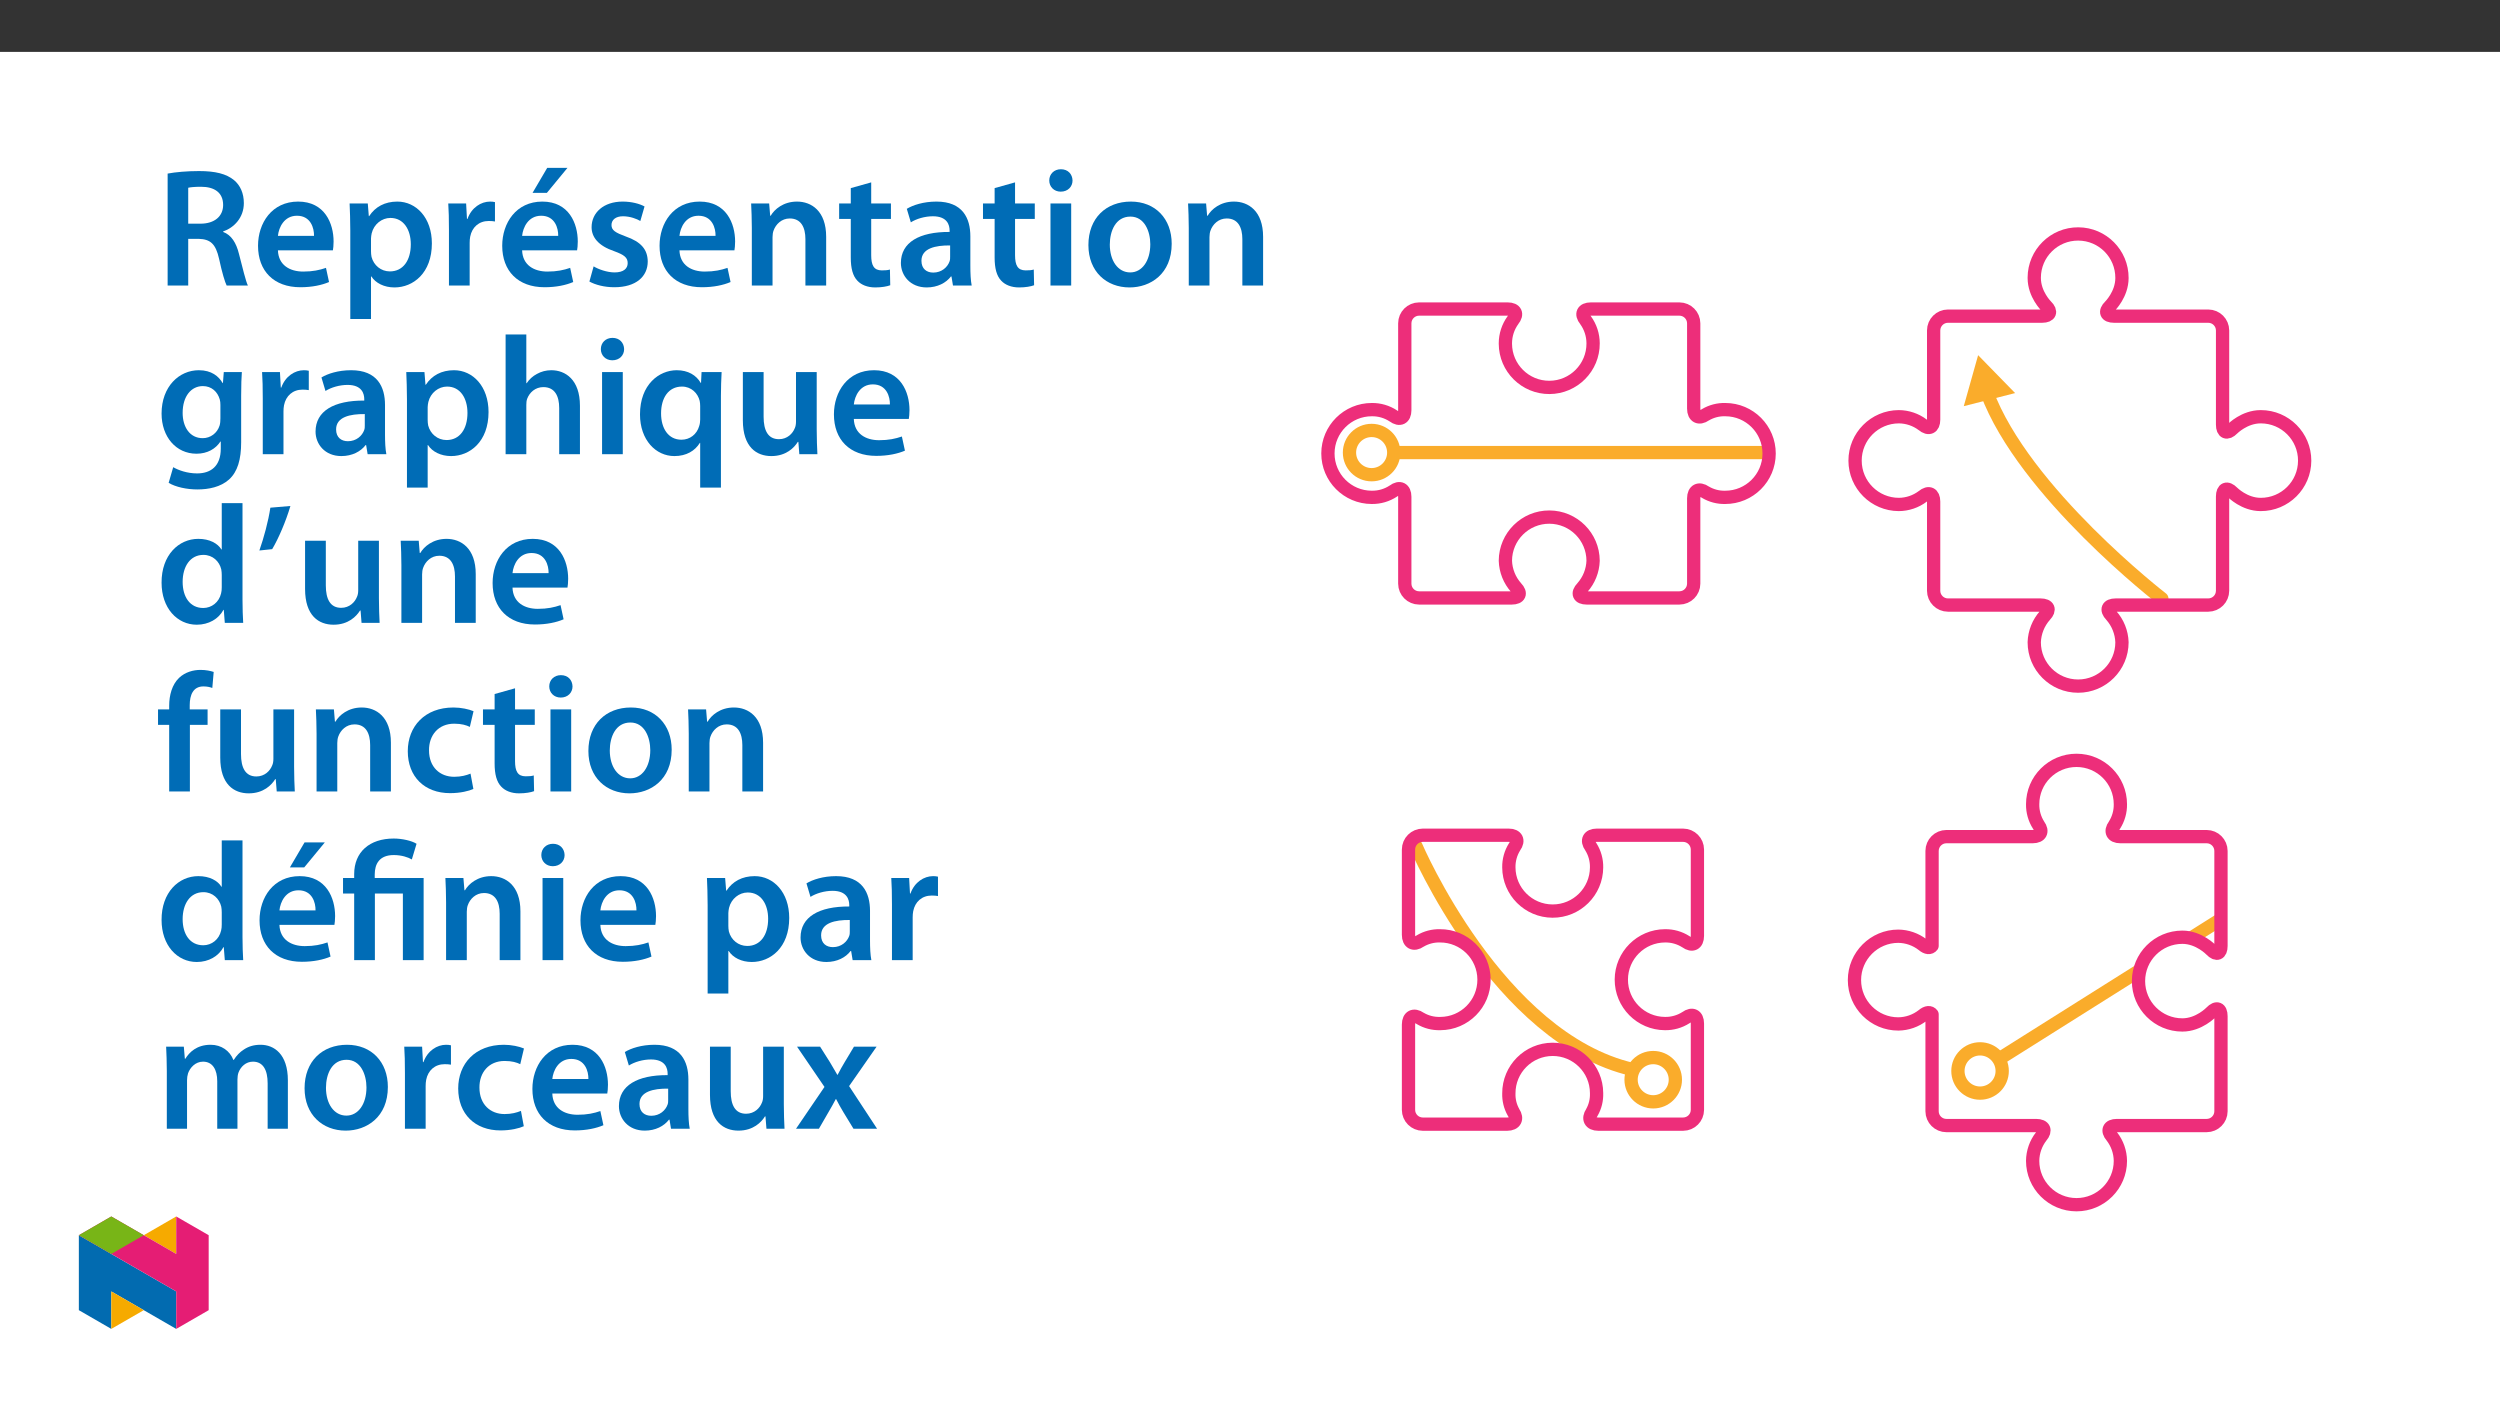﻿<?xml version="1.0" encoding="utf-8"?>
<svg xmlns="http://www.w3.org/2000/svg" xmlns:xlink="http://www.w3.org/1999/xlink" viewBox="0 0 960 540" version="1.1">
  <rect x="0" y="0" width="960" height="540" fill="#333333" stroke="none"/>
  <defs>
    <g>
      <symbol overflow="visible" id="glyph0-0">
        <path style="stroke:none;" d="M 0 0 L 32.375 0 L 32.375 -45.328 L 0 -45.328 Z M 16.188 -25.578 L 5.188 -42.094 L 27.188 -42.094 Z M 18.125 -22.656 L 29.141 -39.172 L 29.141 -6.156 Z M 5.188 -3.234 L 16.188 -19.75 L 27.188 -3.234 Z M 3.234 -39.172 L 14.25 -22.656 L 3.234 -6.156 Z M 3.234 -39.172 " />
      </symbol>
      <symbol overflow="visible" id="glyph0-1">
        <path style="stroke:none;" d="M 4.594 0 L 12.5 0 L 12.5 -17.938 L 16.516 -17.938 C 21.047 -17.812 23.047 -16 24.344 -10.297 C 25.516 -4.859 26.609 -1.297 27.266 0 L 35.422 0 C 34.578 -1.688 33.406 -6.734 31.984 -12.172 C 30.953 -16.375 29.078 -19.422 25.906 -20.594 L 25.906 -20.781 C 30.047 -22.203 33.859 -26.031 33.859 -31.656 C 33.859 -35.422 32.5 -38.469 30.109 -40.469 C 27.125 -42.922 22.922 -43.969 16.641 -43.969 C 12.047 -43.969 7.641 -43.578 4.594 -43 Z M 12.5 -37.562 C 13.281 -37.75 14.891 -37.938 17.422 -37.938 C 22.594 -37.938 25.906 -35.672 25.906 -30.953 C 25.906 -26.609 22.594 -23.766 17.219 -23.766 L 12.5 -23.766 Z M 12.5 -37.562 " />
      </symbol>
      <symbol overflow="visible" id="glyph0-2">
        <path style="stroke:none;" d="M 31.016 -13.531 C 31.141 -14.25 31.281 -15.406 31.281 -16.906 C 31.281 -23.828 27.906 -32.25 17.672 -32.25 C 7.578 -32.25 2.266 -24.016 2.266 -15.281 C 2.266 -5.641 8.281 0.641 18.516 0.641 C 23.047 0.641 26.812 -0.188 29.531 -1.359 L 28.359 -6.797 C 25.906 -5.953 23.312 -5.375 19.625 -5.375 C 14.5 -5.375 10.094 -7.828 9.906 -13.531 Z M 9.906 -19.094 C 10.234 -22.344 12.297 -26.812 17.219 -26.812 C 22.531 -26.812 23.828 -22.016 23.766 -19.094 Z M 9.906 -19.094 " />
      </symbol>
      <symbol overflow="visible" id="glyph0-3">
        <path style="stroke:none;" d="M 4.281 12.828 L 12.234 12.828 L 12.234 -3.5 L 12.375 -3.5 C 13.984 -0.969 17.281 0.719 21.234 0.719 C 28.422 0.719 35.609 -4.797 35.609 -16.188 C 35.609 -26.031 29.594 -32.25 22.344 -32.25 C 17.547 -32.25 13.859 -30.234 11.531 -26.672 L 11.391 -26.672 L 11 -31.531 L 4.016 -31.531 C 4.141 -28.562 4.281 -25.188 4.281 -21.047 Z M 12.234 -18.062 C 12.234 -18.719 12.375 -19.422 12.5 -20.078 C 13.344 -23.562 16.375 -25.969 19.688 -25.969 C 24.797 -25.969 27.516 -21.438 27.516 -15.859 C 27.516 -9.641 24.547 -5.438 19.484 -5.438 C 16.062 -5.438 13.281 -7.766 12.438 -11 C 12.297 -11.719 12.234 -12.438 12.234 -13.203 Z M 12.234 -18.062 " />
      </symbol>
      <symbol overflow="visible" id="glyph0-4">
        <path style="stroke:none;" d="M 4.281 0 L 12.234 0 L 12.234 -16.375 C 12.234 -17.219 12.297 -18.062 12.438 -18.781 C 13.141 -22.406 15.797 -24.797 19.547 -24.797 C 20.531 -24.797 21.234 -24.734 21.953 -24.609 L 21.953 -32.047 C 21.297 -32.188 20.844 -32.25 20.078 -32.25 C 16.641 -32.25 12.953 -29.984 11.391 -25.578 L 11.203 -25.578 L 10.875 -31.531 L 4.016 -31.531 C 4.203 -28.75 4.281 -25.641 4.281 -21.375 Z M 4.281 0 " />
      </symbol>
      <symbol overflow="visible" id="glyph0-5">
        <path style="stroke:none;" d="M 31.016 -13.531 C 31.141 -14.25 31.281 -15.406 31.281 -16.906 C 31.281 -23.828 27.906 -32.25 17.672 -32.25 C 7.578 -32.25 2.266 -24.016 2.266 -15.281 C 2.266 -5.641 8.281 0.641 18.516 0.641 C 23.047 0.641 26.812 -0.188 29.531 -1.359 L 28.359 -6.797 C 25.906 -5.953 23.312 -5.375 19.625 -5.375 C 14.5 -5.375 10.094 -7.828 9.906 -13.531 Z M 9.906 -19.094 C 10.234 -22.344 12.297 -26.812 17.219 -26.812 C 22.531 -26.812 23.828 -22.016 23.766 -19.094 Z M 19.547 -45.203 L 13.922 -35.609 L 19.422 -35.609 L 27.328 -45.203 Z M 19.547 -45.203 " />
      </symbol>
      <symbol overflow="visible" id="glyph0-6">
        <path style="stroke:none;" d="M 2.328 -1.547 C 4.656 -0.266 8.094 0.641 11.906 0.641 C 20.266 0.641 24.734 -3.5 24.734 -9.266 C 24.672 -13.922 22.078 -16.828 16.312 -18.844 C 12.297 -20.328 10.812 -21.234 10.812 -23.25 C 10.812 -25.188 12.375 -26.609 15.219 -26.609 C 18 -26.609 20.594 -25.578 21.891 -24.797 L 23.5 -30.375 C 21.625 -31.406 18.578 -32.25 15.094 -32.25 C 7.766 -32.25 3.172 -27.969 3.172 -22.406 C 3.172 -18.641 5.703 -15.281 11.844 -13.203 C 15.734 -11.781 17.031 -10.75 17.031 -8.609 C 17.031 -6.547 15.469 -5.047 11.984 -5.047 C 9.125 -5.047 5.703 -6.281 3.953 -7.375 Z M 2.328 -1.547 " />
      </symbol>
      <symbol overflow="visible" id="glyph0-7">
        <path style="stroke:none;" d="M 4.281 0 L 12.234 0 L 12.234 -18.578 C 12.234 -19.484 12.375 -20.469 12.625 -21.109 C 13.469 -23.5 15.672 -25.766 18.844 -25.766 C 23.188 -25.766 24.859 -22.344 24.859 -17.812 L 24.859 0 L 32.828 0 L 32.828 -18.719 C 32.828 -28.688 27.125 -32.25 21.625 -32.25 C 16.375 -32.25 12.953 -29.266 11.531 -26.812 L 11.328 -26.812 L 10.938 -31.531 L 4.016 -31.531 C 4.141 -28.812 4.281 -25.766 4.281 -22.141 Z M 4.281 0 " />
      </symbol>
      <symbol overflow="visible" id="glyph0-8">
        <path style="stroke:none;" d="M 5.562 -37.422 L 5.562 -31.531 L 1.094 -31.531 L 1.094 -25.578 L 5.562 -25.578 L 5.562 -10.75 C 5.562 -6.609 6.344 -3.688 8.094 -1.875 C 9.578 -0.266 11.984 0.719 14.953 0.719 C 17.422 0.719 19.547 0.328 20.719 -0.125 L 20.594 -6.156 C 19.688 -5.891 18.906 -5.828 17.484 -5.828 C 14.438 -5.828 13.406 -7.766 13.406 -11.656 L 13.406 -25.578 L 20.984 -25.578 L 20.984 -31.531 L 13.406 -31.531 L 13.406 -39.625 Z M 5.562 -37.422 " />
      </symbol>
      <symbol overflow="visible" id="glyph0-9">
        <path style="stroke:none;" d="M 28.75 -18.906 C 28.75 -25.828 25.828 -32.25 15.734 -32.25 C 10.75 -32.25 6.672 -30.891 4.344 -29.469 L 5.891 -24.281 C 8.031 -25.641 11.266 -26.609 14.375 -26.609 C 19.938 -26.609 20.781 -23.188 20.781 -21.109 L 20.781 -20.594 C 9.125 -20.656 2.078 -16.578 2.078 -8.672 C 2.078 -3.891 5.641 0.719 11.984 0.719 C 16.125 0.719 19.422 -1.031 21.297 -3.5 L 21.5 -3.5 L 22.078 0 L 29.266 0 C 28.875 -1.938 28.75 -4.734 28.75 -7.578 Z M 20.984 -11.078 C 20.984 -10.484 20.984 -9.906 20.781 -9.328 C 20 -7.062 17.734 -4.984 14.5 -4.984 C 11.984 -4.984 9.969 -6.406 9.969 -9.516 C 9.969 -14.312 15.344 -15.469 20.984 -15.406 Z M 20.984 -11.078 " />
      </symbol>
      <symbol overflow="visible" id="glyph0-10">
        <path style="stroke:none;" d="M 12.234 0 L 12.234 -31.531 L 4.281 -31.531 L 4.281 0 Z M 8.281 -44.672 C 5.641 -44.672 3.812 -42.797 3.812 -40.344 C 3.812 -38.016 5.562 -36.062 8.219 -36.062 C 11 -36.062 12.75 -38.016 12.75 -40.344 C 12.688 -42.797 11 -44.672 8.281 -44.672 Z M 8.281 -44.672 " />
      </symbol>
      <symbol overflow="visible" id="glyph0-11">
        <path style="stroke:none;" d="M 18.578 -32.25 C 9.062 -32.25 2.266 -25.906 2.266 -15.547 C 2.266 -5.375 9.188 0.719 18.062 0.719 C 26.094 0.719 34.25 -4.469 34.25 -16.062 C 34.25 -25.641 27.969 -32.25 18.578 -32.25 Z M 18.391 -26.484 C 23.828 -26.484 26.031 -20.781 26.031 -15.859 C 26.031 -9.453 22.859 -5.047 18.328 -5.047 C 13.531 -5.047 10.484 -9.641 10.484 -15.734 C 10.484 -20.984 12.75 -26.484 18.391 -26.484 Z M 18.391 -26.484 " />
      </symbol>
      <symbol overflow="visible" id="glyph0-12">
        <path style="stroke:none;" d="M 32.828 -22.469 C 32.828 -26.812 32.953 -29.391 33.094 -31.531 L 26.156 -31.531 L 25.828 -27.328 L 25.703 -27.328 C 24.219 -29.922 21.438 -32.25 16.578 -32.25 C 9 -32.25 2.266 -25.969 2.266 -15.609 C 2.266 -6.672 7.828 -0.188 15.672 -0.188 C 19.875 -0.188 23.047 -2.078 24.859 -4.859 L 25 -4.859 L 25 -2.141 C 25 4.656 21.109 7.375 15.922 7.375 C 12.109 7.375 8.734 6.156 6.734 4.984 L 4.984 11 C 7.703 12.625 11.984 13.531 16 13.531 C 20.328 13.531 24.922 12.625 28.172 9.719 C 31.469 6.734 32.828 2 32.828 -4.594 Z M 24.859 -13.797 C 24.859 -12.891 24.797 -11.781 24.547 -11 C 23.641 -8.094 21.047 -6.156 18.062 -6.156 C 13.078 -6.156 10.359 -10.484 10.359 -15.859 C 10.359 -22.281 13.656 -26.156 18.125 -26.156 C 21.5 -26.156 23.766 -23.953 24.609 -21.047 C 24.797 -20.391 24.859 -19.688 24.859 -18.906 Z M 24.859 -13.797 " />
      </symbol>
      <symbol overflow="visible" id="glyph0-13">
        <path style="stroke:none;" d="M 4.281 0 L 12.234 0 L 12.234 -18.906 C 12.234 -19.75 12.297 -20.594 12.562 -21.297 C 13.469 -23.703 15.672 -25.766 18.781 -25.766 C 23.188 -25.766 24.859 -22.281 24.859 -17.734 L 24.859 0 L 32.828 0 L 32.828 -18.578 C 32.828 -28.688 27.188 -32.25 21.828 -32.25 C 19.812 -32.25 17.938 -31.734 16.312 -30.828 C 14.703 -29.984 13.344 -28.75 12.375 -27.266 L 12.234 -27.266 L 12.234 -45.969 L 4.281 -45.969 Z M 4.281 0 " />
      </symbol>
      <symbol overflow="visible" id="glyph0-14">
        <path style="stroke:none;" d="M 25.375 12.828 L 33.344 12.828 L 33.344 -22.406 C 33.344 -25.703 33.469 -28.688 33.609 -31.531 L 25.906 -31.531 L 25.703 -27.328 L 25.578 -27.391 C 23.891 -30.297 20.781 -32.25 16.375 -32.25 C 9.641 -32.25 2.266 -26.812 2.266 -15.281 C 2.266 -5.438 8.359 0.719 15.469 0.719 C 20.078 0.719 23.375 -1.297 25.25 -4.344 L 25.375 -4.344 Z M 25.375 -13.281 C 25.375 -12.5 25.25 -11.531 25 -10.812 C 24.094 -7.641 21.438 -5.562 18.188 -5.562 C 13.141 -5.562 10.359 -9.906 10.359 -15.672 C 10.359 -21.625 13.203 -25.969 18.391 -25.969 C 21.953 -25.969 24.469 -23.438 25.188 -20.469 C 25.312 -19.875 25.375 -19.172 25.375 -18.516 Z M 25.375 -13.281 " />
      </symbol>
      <symbol overflow="visible" id="glyph0-15">
        <path style="stroke:none;" d="M 32.5 -31.531 L 24.547 -31.531 L 24.547 -12.5 C 24.547 -11.594 24.406 -10.688 24.094 -10.031 C 23.312 -7.969 21.234 -5.766 18 -5.766 C 13.797 -5.766 12.109 -9.125 12.109 -14.375 L 12.109 -31.531 L 4.141 -31.531 L 4.141 -13.016 C 4.141 -2.719 9.391 0.719 15.094 0.719 C 20.781 0.719 23.891 -2.531 25.25 -4.734 L 25.453 -4.734 L 25.828 0 L 32.766 0 C 32.641 -2.594 32.5 -5.703 32.5 -9.453 Z M 32.5 -31.531 " />
      </symbol>
      <symbol overflow="visible" id="glyph0-16">
        <path style="stroke:none;" d="M 25.375 -45.969 L 25.375 -28.172 L 25.25 -28.172 C 23.828 -30.5 20.719 -32.25 16.375 -32.25 C 8.812 -32.25 2.203 -25.969 2.266 -15.406 C 2.266 -5.703 8.219 0.719 15.797 0.719 C 20.328 0.719 24.156 -1.484 26.031 -4.984 L 26.156 -4.984 L 26.547 0 L 33.609 0 C 33.469 -2.141 33.344 -5.641 33.344 -8.875 L 33.344 -45.969 Z M 25.375 -13.656 C 25.375 -12.828 25.312 -12.047 25.125 -11.328 C 24.344 -7.906 21.5 -5.703 18.266 -5.703 C 13.203 -5.703 10.359 -9.906 10.359 -15.734 C 10.359 -21.562 13.203 -26.094 18.328 -26.094 C 21.953 -26.094 24.469 -23.562 25.188 -20.531 C 25.312 -19.875 25.375 -19.031 25.375 -18.391 Z M 25.375 -13.656 " />
      </symbol>
      <symbol overflow="visible" id="glyph0-17">
        <path style="stroke:none;" d="M 6.094 -44.219 C 5.312 -38.984 3.562 -32.562 1.875 -27.781 L 6.797 -28.297 C 9.188 -32.312 12.047 -38.922 13.797 -44.875 Z M 6.094 -44.219 " />
      </symbol>
      <symbol overflow="visible" id="glyph0-18">
        <path style="stroke:none;" d="M 13.141 0 L 13.141 -25.578 L 19.938 -25.578 L 19.938 -31.531 L 13.078 -31.531 L 13.078 -33.156 C 13.078 -37.031 14.375 -40.344 18.328 -40.344 C 19.812 -40.344 20.844 -40.078 21.75 -39.75 L 22.281 -45.906 C 21.047 -46.297 19.359 -46.688 17.219 -46.688 C 14.438 -46.688 11.328 -45.844 9 -43.641 C 6.281 -41.047 5.188 -36.969 5.188 -32.891 L 5.188 -31.531 L 0.906 -31.531 L 0.906 -25.578 L 5.188 -25.578 L 5.188 0 Z M 13.141 0 " />
      </symbol>
      <symbol overflow="visible" id="glyph0-19">
        <path style="stroke:none;" d="M 26.359 -6.859 C 24.797 -6.219 22.797 -5.641 20.078 -5.641 C 14.641 -5.641 10.422 -9.328 10.422 -15.797 C 10.359 -21.562 13.984 -26.031 20.078 -26.031 C 22.922 -26.031 24.797 -25.453 26.094 -24.797 L 27.516 -30.828 C 25.703 -31.594 22.734 -32.25 19.812 -32.25 C 8.734 -32.25 2.266 -24.922 2.266 -15.469 C 2.266 -5.703 8.672 0.641 18.516 0.641 C 22.469 0.641 25.766 -0.188 27.453 -0.969 Z M 26.359 -6.859 " />
      </symbol>
      <symbol overflow="visible" id="glyph0-20">
        <path style="stroke:none;" d="M 13.141 0 L 13.141 -25.578 L 23.891 -25.578 L 23.891 0 L 31.859 0 L 31.859 -31.531 L 13.078 -31.531 L 13.078 -32.828 C 13.078 -36.969 14.891 -40.344 20.391 -40.344 C 23.375 -40.344 25.906 -39.5 27.328 -38.656 L 29.141 -44.672 C 27.328 -45.844 23.562 -46.688 20.391 -46.688 C 11.078 -46.688 5.188 -41.5 5.188 -33.016 L 5.188 -31.531 L 0.906 -31.531 L 0.906 -25.578 L 5.188 -25.578 L 5.188 0 Z M 13.141 0 " />
      </symbol>
      <symbol overflow="visible" id="glyph0-21">
        <path style="stroke:none;" d="M 4.281 0 L 12.047 0 L 12.047 -18.641 C 12.047 -19.547 12.172 -20.469 12.438 -21.297 C 13.203 -23.438 15.219 -25.766 18.188 -25.766 C 21.891 -25.766 23.641 -22.656 23.641 -18.266 L 23.641 0 L 31.406 0 L 31.406 -18.906 C 31.406 -19.812 31.531 -20.844 31.797 -21.562 C 32.641 -23.828 34.641 -25.766 37.359 -25.766 C 41.188 -25.766 43 -22.656 43 -17.422 L 43 0 L 50.766 0 L 50.766 -18.578 C 50.766 -28.688 45.453 -32.25 40.281 -32.25 C 37.625 -32.25 35.609 -31.594 33.797 -30.375 C 32.375 -29.469 31.078 -28.172 29.984 -26.422 L 29.844 -26.422 C 28.484 -29.922 25.25 -32.25 21.109 -32.25 C 15.734 -32.25 12.891 -29.328 11.391 -26.875 L 11.203 -26.875 L 10.812 -31.531 L 4.016 -31.531 C 4.141 -28.812 4.281 -25.766 4.281 -22.141 Z M 4.281 0 " />
      </symbol>
      <symbol overflow="visible" id="glyph0-22">
        <path style="stroke:none;" d="M 0.719 -31.531 L 11.266 -16.062 L 0.328 0 L 9.125 0 L 12.75 -6.281 C 13.734 -8.031 14.703 -9.578 15.609 -11.391 L 15.734 -11.391 C 16.641 -9.641 17.547 -7.969 18.578 -6.281 L 22.406 0 L 31.469 0 L 20.719 -16.375 L 31.281 -31.531 L 22.594 -31.531 L 19.094 -25.703 C 18.125 -24.094 17.219 -22.469 16.312 -20.719 L 16.188 -20.719 C 15.281 -22.344 14.375 -23.891 13.344 -25.578 L 9.578 -31.531 Z M 0.719 -31.531 " />
      </symbol>
    </g>
    <clipPath id="clip1">
      <path d="M 507.375 116 L 682 116 L 682 233 L 507.375 233 Z M 507.375 116 " />
    </clipPath>
    <clipPath id="clip2">
      <path d="M 709 87.285 L 887.543 87.285 L 887.543 267 L 709 267 Z M 709 87.285 " />
    </clipPath>
    <clipPath id="clip3">
      <path d="M 709 289 L 856 289 L 856 465.156 L 709 465.156 Z M 709 289 " />
    </clipPath>
    <clipPath id="clip4">
      <path d="M 30.277 474 L 68 474 L 68 510.301 L 30.277 510.301 Z M 30.277 474 " />
    </clipPath>
    <clipPath id="clip5">
      <path d="M 42 495 L 56 495 L 56 510.301 L 42 510.301 Z M 42 495 " />
    </clipPath>
    <clipPath id="clip6">
      <path d="M 55 467.125 L 68 467.125 L 68 482 L 55 482 Z M 55 467.125 " />
    </clipPath>
    <clipPath id="clip7">
      <path d="M 30.277 467.125 L 80.133 467.125 L 80.133 510.301 L 30.277 510.301 Z M 30.277 467.125 " />
    </clipPath>
    <clipPath id="clip8">
      <path d="M 30.277 467.125 L 56 467.125 L 56 482 L 30.277 482 Z M 30.277 467.125 " />
    </clipPath>
  </defs>
  <g id="surface1">
    <path style=" stroke:none;fill-rule:nonzero;fill:rgb(100%,100%,100%);fill-opacity:1;" d="M 0 559.926 L 960 559.926 L 960 19.926 L 0 19.926 Z M 0 559.926 " />
    <path style="fill:none;stroke-width:6;stroke-linecap:round;stroke-linejoin:round;stroke:rgb(98%,67.499%,16.899%);stroke-opacity:1;stroke-miterlimit:4;" d="M -0.001 -0.001 L -163.999 -0.001 " transform="matrix(0.85,0,0,-0.85,676.298,173.788)" />
    <path style="fill:none;stroke-width:6;stroke-linecap:round;stroke-linejoin:round;stroke:rgb(98%,67.499%,16.899%);stroke-opacity:1;stroke-miterlimit:4;" d="M 0.001 -0.001 C 5.521 -0.001 10.001 -4.477 10.001 -10.001 C 10.001 -15.525 5.521 -20.001 0.001 -20.001 C -5.522 -20.001 -9.999 -15.525 -9.999 -10.001 C -9.999 -4.477 -5.522 -0.001 0.001 -0.001 Z M 0.001 -0.001 " transform="matrix(0.85,0,0,-0.85,526.698,165.288)" />
    <g clip-path="url(#clip1)" clip-rule="nonzero">
      <path style="fill:none;stroke-width:6;stroke-linecap:round;stroke-linejoin:round;stroke:rgb(92.899%,17.999%,47.8%);stroke-opacity:1;stroke-miterlimit:4;" d="M 0.001 -0.001 C -3.133 0.082 -6.226 -0.727 -8.914 -2.326 C -11.833 -4.362 -14.213 -3.121 -14.213 0.436 L -14.213 38.984 C -14.227 42.55 -17.113 45.436 -20.679 45.445 L -60.702 45.445 C -64.254 45.445 -65.325 43.189 -63.087 40.436 C -60.867 37.385 -59.668 33.708 -59.659 29.94 C -59.613 18.998 -68.446 10.082 -79.388 10.036 C -90.33 9.986 -99.241 18.818 -99.291 29.76 L -99.291 29.94 C -99.282 33.708 -98.087 37.385 -95.867 40.436 C -93.625 43.189 -94.7 45.445 -98.253 45.445 L -138.276 45.445 C -141.842 45.436 -144.728 42.55 -144.737 38.984 L -144.737 -0.276 C -144.737 -3.829 -147.062 -4.987 -149.898 -2.85 C -152.775 -0.952 -156.152 0.041 -159.599 -0.001 C -170.546 0.022 -179.434 -8.829 -179.461 -19.771 C -179.484 -30.717 -170.633 -39.605 -159.686 -39.633 L -159.599 -39.633 C -156.152 -39.674 -152.775 -38.682 -149.898 -36.784 C -147.062 -34.642 -144.737 -35.8 -144.737 -39.353 L -144.737 -78.613 C -144.728 -82.179 -141.842 -85.065 -138.276 -85.074 L -96.41 -85.074 C -92.853 -85.074 -91.966 -82.983 -94.429 -80.423 C -97.421 -77.069 -99.144 -72.767 -99.291 -68.277 C -99.245 -57.335 -90.33 -48.502 -79.388 -48.548 C -68.515 -48.599 -59.709 -57.404 -59.663 -68.277 C -59.81 -72.767 -61.534 -77.069 -64.526 -80.423 C -66.989 -82.983 -66.097 -85.074 -62.545 -85.074 L -20.679 -85.074 C -17.113 -85.065 -14.227 -82.179 -14.213 -78.613 L -14.213 -40.065 C -14.213 -36.508 -11.833 -35.267 -8.919 -37.303 C -6.226 -38.902 -3.133 -39.711 0.001 -39.633 C 10.943 -39.656 19.836 -30.805 19.859 -19.858 C 19.882 -8.916 11.031 -0.024 0.088 -0.001 Z M 0.001 -0.001 " transform="matrix(0.85,0,0,-0.85,662.464,157.296)" />
    </g>
    <path style="fill:none;stroke-width:6;stroke-linecap:round;stroke-linejoin:round;stroke:rgb(98%,67.499%,16.899%);stroke-opacity:1;stroke-miterlimit:4;" d="M 0.001 0.002 C 0.001 0.002 -62.366 48.159 -79.08 93.265 " transform="matrix(0.85,0,0,-0.85,830.148,229.888)" />
    <path style=" stroke:none;fill-rule:nonzero;fill:rgb(98%,67.499%,16.899%);fill-opacity:1;" d="M 773.805 150.945 L 759.598 136.387 L 754.09 155.969 Z M 773.805 150.945 " />
    <g clip-path="url(#clip2)" clip-rule="nonzero">
      <path style="fill:none;stroke-width:6;stroke-linecap:round;stroke-linejoin:round;stroke:rgb(92.899%,17.999%,47.8%);stroke-opacity:1;stroke-miterlimit:4;" d="M 0.002 0.001 C -7.392 0.001 -12.709 -5.435 -12.709 -5.435 C -15.196 -7.977 -17.227 -7.145 -17.227 -3.592 L -17.227 38.986 C -17.241 42.547 -20.127 45.438 -23.693 45.447 L -66.266 45.447 C -69.819 45.447 -70.651 47.478 -68.109 49.965 C -68.109 49.965 -62.677 55.286 -62.677 62.676 C -62.627 73.618 -71.459 82.529 -82.402 82.58 C -93.348 82.63 -102.259 73.797 -102.305 62.855 C -102.31 62.796 -102.31 62.736 -102.305 62.676 C -102.305 55.286 -96.873 49.965 -96.873 49.965 C -94.332 47.483 -95.163 45.447 -98.716 45.447 L -141.294 45.447 C -144.856 45.438 -147.746 42.547 -147.755 38.986 L -147.755 -1.327 C -147.755 -4.884 -149.984 -5.922 -152.709 -3.643 C -155.816 -1.304 -159.589 -0.026 -163.477 0.001 C -174.424 -0.026 -183.275 -8.914 -183.252 -19.861 C -183.224 -30.771 -174.387 -39.608 -163.477 -39.631 C -159.589 -39.603 -155.816 -38.326 -152.709 -35.991 C -149.984 -33.707 -147.755 -34.75 -147.755 -38.303 L -147.755 -78.615 C -147.746 -82.181 -144.856 -85.068 -141.294 -85.077 L -99.428 -85.077 C -95.871 -85.077 -94.98 -87.172 -97.443 -89.732 C -100.439 -93.087 -102.158 -97.388 -102.31 -101.878 C -102.31 -112.82 -93.436 -121.694 -82.489 -121.694 C -71.547 -121.694 -62.677 -112.82 -62.677 -101.878 C -62.824 -97.388 -64.548 -93.087 -67.539 -89.732 C -70.003 -87.172 -69.111 -85.077 -65.559 -85.077 L -23.693 -85.077 C -20.127 -85.068 -17.241 -82.181 -17.232 -78.615 L -17.232 -36.042 C -17.232 -32.485 -15.196 -31.658 -12.709 -34.199 C -12.709 -34.199 -7.392 -39.631 0.002 -39.631 C 10.944 -39.654 19.837 -30.803 19.859 -19.861 C 19.882 -8.914 11.031 -0.026 0.089 0.001 Z M 0.002 0.001 " transform="matrix(0.85,0,0,-0.85,868.112,160.029)" />
    </g>
    <path style="fill:none;stroke-width:6;stroke-linecap:round;stroke-linejoin:round;stroke:rgb(98%,67.499%,16.899%);stroke-opacity:1;stroke-miterlimit:4;" d="M -0.001 0.002 L -97.675 -61.496 " transform="matrix(0.85,0,0,-0.85,851.985,353.533)" />
    <path style="fill:none;stroke-width:6;stroke-linecap:round;stroke-linejoin:round;stroke:rgb(98%,67.499%,16.899%);stroke-opacity:1;stroke-miterlimit:4;" d="M 0.001 0.002 C 5.521 0.002 10.001 -4.479 10.001 -9.998 C 10.001 -15.522 5.521 -19.998 0.001 -19.998 C -5.523 -19.998 -9.999 -15.522 -9.999 -9.998 C -9.999 -4.479 -5.523 0.002 0.001 0.002 Z M 0.001 0.002 " transform="matrix(0.85,0,0,-0.85,760.343,402.759)" />
    <path style=" stroke:none;fill-rule:nonzero;fill:rgb(100%,100%,100%);fill-opacity:1;" d="M 851.09 365.719 C 851.09 365.719 832.699 354.836 823.348 367.586 C 823.348 367.586 815.699 395.637 847.148 393.086 Z M 851.09 365.719 " />
    <g clip-path="url(#clip3)" clip-rule="nonzero">
      <path style="fill:none;stroke-width:6;stroke-linecap:round;stroke-linejoin:round;stroke:rgb(92.899%,17.999%,47.8%);stroke-opacity:1;stroke-miterlimit:4;" d="M -0.001 0.001 C 7.545 0.001 12.991 -5.734 12.991 -5.734 C 15.441 -8.308 17.444 -7.508 17.444 -3.956 L 17.444 38.986 C 17.435 42.547 14.549 45.438 10.983 45.447 L -28.038 45.447 C -31.595 45.447 -32.776 47.786 -30.672 50.649 C -28.875 53.466 -27.942 56.752 -28.002 60.093 C -28.002 71.035 -36.876 79.905 -47.818 79.905 C -58.76 79.9 -67.629 71.035 -67.629 60.093 C -67.689 56.752 -66.761 53.466 -64.959 50.649 C -62.855 47.786 -64.036 45.447 -67.593 45.447 L -106.614 45.447 C -110.18 45.433 -113.066 42.547 -113.075 38.986 L -113.075 -3.854 C -113.934 -5.013 -115.497 -4.944 -117.285 -3.409 C -120.442 -0.95 -124.321 0.406 -128.323 0.456 C -139.265 0.452 -148.135 -8.422 -148.135 -19.365 C -148.135 -30.307 -139.265 -39.176 -128.323 -39.176 C -124.321 -39.13 -120.442 -37.77 -117.285 -35.311 C -115.497 -33.776 -113.934 -33.712 -113.075 -34.87 L -113.075 -78.615 C -113.066 -82.182 -110.18 -85.068 -106.614 -85.077 L -66.016 -85.077 C -62.459 -85.077 -61.448 -87.283 -63.764 -89.976 C -66.228 -93.133 -67.583 -97.012 -67.634 -101.014 C -67.634 -111.961 -58.764 -120.835 -47.818 -120.835 C -36.876 -120.835 -28.002 -111.966 -28.002 -101.024 L -28.002 -101.014 C -28.048 -97.012 -29.408 -93.133 -31.866 -89.976 C -34.183 -87.283 -33.172 -85.077 -29.619 -85.077 L 10.983 -85.077 C 14.549 -85.068 17.435 -82.182 17.444 -78.615 L 17.444 -35.679 C 17.444 -32.122 15.441 -31.322 12.991 -33.896 C 12.991 -33.896 7.545 -39.631 -0.001 -39.631 C -10.943 -39.631 -19.817 -30.762 -19.817 -19.815 C -19.817 -8.873 -10.943 0.001 -0.001 0.001 Z M -0.001 0.001 " transform="matrix(0.85,0,0,-0.85,838.028,359.896)" />
    </g>
    <path style="fill:none;stroke-width:6;stroke-linecap:round;stroke-linejoin:round;stroke:rgb(98%,67.499%,16.899%);stroke-opacity:1;stroke-miterlimit:4;" d="M 0.001 -0.002 C 5.521 -0.002 10.001 -4.478 10.001 -10.002 C 10.001 -15.522 5.521 -20.002 0.001 -20.002 C -5.522 -20.002 -9.999 -15.522 -9.999 -10.002 C -9.999 -4.478 -5.522 -0.002 0.001 -0.002 Z M 0.001 -0.002 " transform="matrix(0.85,0,0,-0.85,634.835,406.104)" />
    <path style="fill:none;stroke-width:6;stroke-linecap:round;stroke-linejoin:round;stroke:rgb(98%,67.499%,16.899%);stroke-opacity:1;stroke-miterlimit:4;" d="M 0.001 -0.002 C 0.001 -0.002 37.001 -87.001 97.998 -100.999 " transform="matrix(0.85,0,0,-0.85,543.698,324.854)" />
    <path style="fill:none;stroke-width:6;stroke-linecap:round;stroke-linejoin:round;stroke:rgb(92.899%,17.999%,47.8%);stroke-opacity:1;stroke-miterlimit:4;" d="M -0.002 0.002 C -0.002 3.554 -2.341 4.74 -5.204 2.63 C -8.021 0.834 -11.307 -0.095 -14.648 -0.04 C -25.59 0.011 -34.423 8.922 -34.373 19.864 C -34.322 30.737 -25.521 39.542 -14.648 39.593 C -11.307 39.648 -8.021 38.72 -5.204 36.918 C -2.341 34.813 -0.002 35.994 -0.002 39.551 L -0.002 78.577 C -0.011 82.143 -2.897 85.025 -6.464 85.039 L -45.475 85.039 C -49.028 85.039 -50.227 82.686 -48.141 79.809 C -46.39 77.024 -45.489 73.789 -45.554 70.498 C -45.604 59.556 -54.515 50.723 -65.457 50.774 C -76.33 50.82 -85.135 59.625 -85.186 70.498 C -85.246 73.789 -84.35 77.024 -82.599 79.809 C -80.512 82.686 -81.707 85.039 -85.264 85.039 L -124.06 85.039 C -127.626 85.025 -130.512 82.143 -130.521 78.577 L -130.521 40.025 C -130.521 36.472 -128.141 35.227 -125.227 37.263 C -122.53 38.867 -119.441 39.671 -116.307 39.593 C -105.365 39.639 -96.454 30.811 -96.404 19.864 C -96.353 8.922 -105.186 0.011 -116.133 -0.04 L -116.307 -0.04 C -119.441 -0.118 -122.53 0.686 -125.227 2.29 C -128.141 4.326 -130.521 3.081 -130.521 -0.472 L -130.521 -39.024 C -130.512 -42.59 -127.626 -45.476 -124.06 -45.485 L -85.949 -45.485 C -82.396 -45.485 -81.11 -43.073 -83.09 -40.122 C -84.556 -37.526 -85.282 -34.575 -85.186 -31.593 C -85.232 -20.651 -76.399 -11.74 -65.457 -11.689 C -54.515 -11.643 -45.604 -20.476 -45.554 -31.418 C -45.554 -31.478 -45.554 -31.533 -45.554 -31.593 C -45.457 -34.575 -46.183 -37.526 -47.645 -40.122 C -49.63 -43.073 -48.343 -45.485 -44.786 -45.485 L -6.464 -45.485 C -2.897 -45.476 -0.011 -42.59 -0.002 -39.024 Z M -0.002 0.002 " transform="matrix(0.85,0,0,-0.85,651.807,393.013)" />
    <g style="fill:rgb(0%,42.354%,71.373%);fill-opacity:1;">
      <use xlink:href="#glyph0-1" x="59.776" y="109.657" />
    </g>
    <g style="fill:rgb(0%,42.354%,71.373%);fill-opacity:1;">
      <use xlink:href="#glyph0-2" x="96.817" y="109.657" />
      <use xlink:href="#glyph0-3" x="130.232" y="109.657" />
      <use xlink:href="#glyph0-4" x="168.115" y="109.657" />
    </g>
    <g style="fill:rgb(0%,42.354%,71.373%);fill-opacity:1;">
      <use xlink:href="#glyph0-5" x="190.585" y="109.657" />
      <use xlink:href="#glyph0-6" x="224" y="109.657" />
      <use xlink:href="#glyph0-2" x="251.004" y="109.657" />
      <use xlink:href="#glyph0-7" x="284.419" y="109.657" />
    </g>
    <g style="fill:rgb(0%,42.354%,71.373%);fill-opacity:1;">
      <use xlink:href="#glyph0-8" x="321.136" y="109.657" />
      <use xlink:href="#glyph0-9" x="343.866" y="109.657" />
    </g>
    <g style="fill:rgb(0%,42.354%,71.373%);fill-opacity:1;">
      <use xlink:href="#glyph0-8" x="376.374" y="109.657" />
      <use xlink:href="#glyph0-10" x="399.104" y="109.657" />
      <use xlink:href="#glyph0-11" x="415.681" y="109.657" />
      <use xlink:href="#glyph0-7" x="452.204" y="109.657" />
    </g>
    <g style="fill:rgb(0%,42.354%,71.373%);fill-opacity:1;">
      <use xlink:href="#glyph0-12" x="59.776" y="174.414" />
    </g>
    <g style="fill:rgb(0%,42.354%,71.373%);fill-opacity:1;">
      <use xlink:href="#glyph0-4" x="96.623" y="174.414" />
    </g>
    <g style="fill:rgb(0%,42.354%,71.373%);fill-opacity:1;">
      <use xlink:href="#glyph0-9" x="119.094" y="174.414" />
      <use xlink:href="#glyph0-3" x="151.99" y="174.414" />
      <use xlink:href="#glyph0-13" x="189.873" y="174.414" />
      <use xlink:href="#glyph0-10" x="226.914" y="174.414" />
      <use xlink:href="#glyph0-14" x="243.492" y="174.414" />
      <use xlink:href="#glyph0-15" x="281.116" y="174.414" />
      <use xlink:href="#glyph0-2" x="317.963" y="174.414" />
    </g>
    <g style="fill:rgb(0%,42.354%,71.373%);fill-opacity:1;">
      <use xlink:href="#glyph0-16" x="59.776" y="239.171" />
    </g>
    <g style="fill:rgb(0%,42.354%,71.373%);fill-opacity:1;">
      <use xlink:href="#glyph0-17" x="97.724" y="239.171" />
      <use xlink:href="#glyph0-15" x="113.006" y="239.171" />
      <use xlink:href="#glyph0-7" x="149.853" y="239.171" />
      <use xlink:href="#glyph0-2" x="186.894" y="239.171" />
    </g>
    <g style="fill:rgb(0%,42.354%,71.373%);fill-opacity:1;">
      <use xlink:href="#glyph0-18" x="59.776" y="303.928" />
      <use xlink:href="#glyph0-15" x="80.434" y="303.928" />
      <use xlink:href="#glyph0-7" x="117.28" y="303.928" />
      <use xlink:href="#glyph0-19" x="154.321" y="303.928" />
    </g>
    <g style="fill:rgb(0%,42.354%,71.373%);fill-opacity:1;">
      <use xlink:href="#glyph0-8" x="184.369" y="303.928" />
      <use xlink:href="#glyph0-10" x="207.099" y="303.928" />
      <use xlink:href="#glyph0-11" x="223.676" y="303.928" />
      <use xlink:href="#glyph0-7" x="260.199" y="303.928" />
    </g>
    <g style="fill:rgb(0%,42.354%,71.373%);fill-opacity:1;">
      <use xlink:href="#glyph0-16" x="59.776" y="368.685" />
      <use xlink:href="#glyph0-5" x="97.4" y="368.685" />
      <use xlink:href="#glyph0-20" x="130.815" y="368.685" />
      <use xlink:href="#glyph0-7" x="167.014" y="368.685" />
      <use xlink:href="#glyph0-10" x="204.055" y="368.685" />
      <use xlink:href="#glyph0-2" x="220.633" y="368.685" />
    </g>
    <g style="fill:rgb(0%,42.354%,71.373%);fill-opacity:1;">
      <use xlink:href="#glyph0-3" x="267.452" y="368.685" />
      <use xlink:href="#glyph0-9" x="305.335" y="368.685" />
      <use xlink:href="#glyph0-4" x="338.232" y="368.685" />
    </g>
    <g style="fill:rgb(0%,42.354%,71.373%);fill-opacity:1;">
      <use xlink:href="#glyph0-21" x="59.776" y="433.442" />
      <use xlink:href="#glyph0-11" x="114.69" y="433.442" />
      <use xlink:href="#glyph0-4" x="151.213" y="433.442" />
    </g>
    <g style="fill:rgb(0%,42.354%,71.373%);fill-opacity:1;">
      <use xlink:href="#glyph0-19" x="173.684" y="433.442" />
    </g>
    <g style="fill:rgb(0%,42.354%,71.373%);fill-opacity:1;">
      <use xlink:href="#glyph0-2" x="202.177" y="433.442" />
      <use xlink:href="#glyph0-9" x="235.592" y="433.442" />
      <use xlink:href="#glyph0-15" x="268.488" y="433.442" />
      <use xlink:href="#glyph0-22" x="305.335" y="433.442" />
    </g>
    <g clip-path="url(#clip4)" clip-rule="nonzero">
      <path style=" stroke:none;fill-rule:nonzero;fill:rgb(0.8%,42%,68.999%);fill-opacity:1;" d="M 30.277 503.105 L 42.738 510.301 L 42.738 495.91 L 67.668 510.301 L 67.668 495.91 L 30.277 474.32 Z M 30.277 503.105 " />
    </g>
    <g clip-path="url(#clip5)" clip-rule="nonzero">
      <path style=" stroke:none;fill-rule:nonzero;fill:rgb(96.1%,66.699%,0%);fill-opacity:1;" d="M 42.738 510.301 L 55.203 503.105 L 42.738 495.91 Z M 42.738 510.301 " />
    </g>
    <g clip-path="url(#clip6)" clip-rule="nonzero">
      <path style=" stroke:none;fill-rule:nonzero;fill:rgb(96.1%,66.699%,0%);fill-opacity:1;" d="M 67.668 467.125 L 55.203 474.32 L 67.668 481.516 Z M 67.668 467.125 " />
    </g>
    <g clip-path="url(#clip7)" clip-rule="nonzero">
      <path style=" stroke:none;fill-rule:nonzero;fill:rgb(89.799%,11.4%,45.499%);fill-opacity:1;" d="M 67.668 467.125 L 67.668 481.516 L 42.738 467.125 L 30.277 474.32 L 67.668 495.91 L 67.668 510.301 L 80.133 503.105 L 80.133 474.32 Z M 67.668 467.125 " />
    </g>
    <g clip-path="url(#clip8)" clip-rule="nonzero">
      <path style=" stroke:none;fill-rule:nonzero;fill:rgb(47.099%,70.999%,9%);fill-opacity:1;" d="M 42.738 467.125 L 30.277 474.32 L 42.738 481.516 L 55.203 474.32 Z M 42.738 467.125 " />
    </g>
  </g>
</svg>